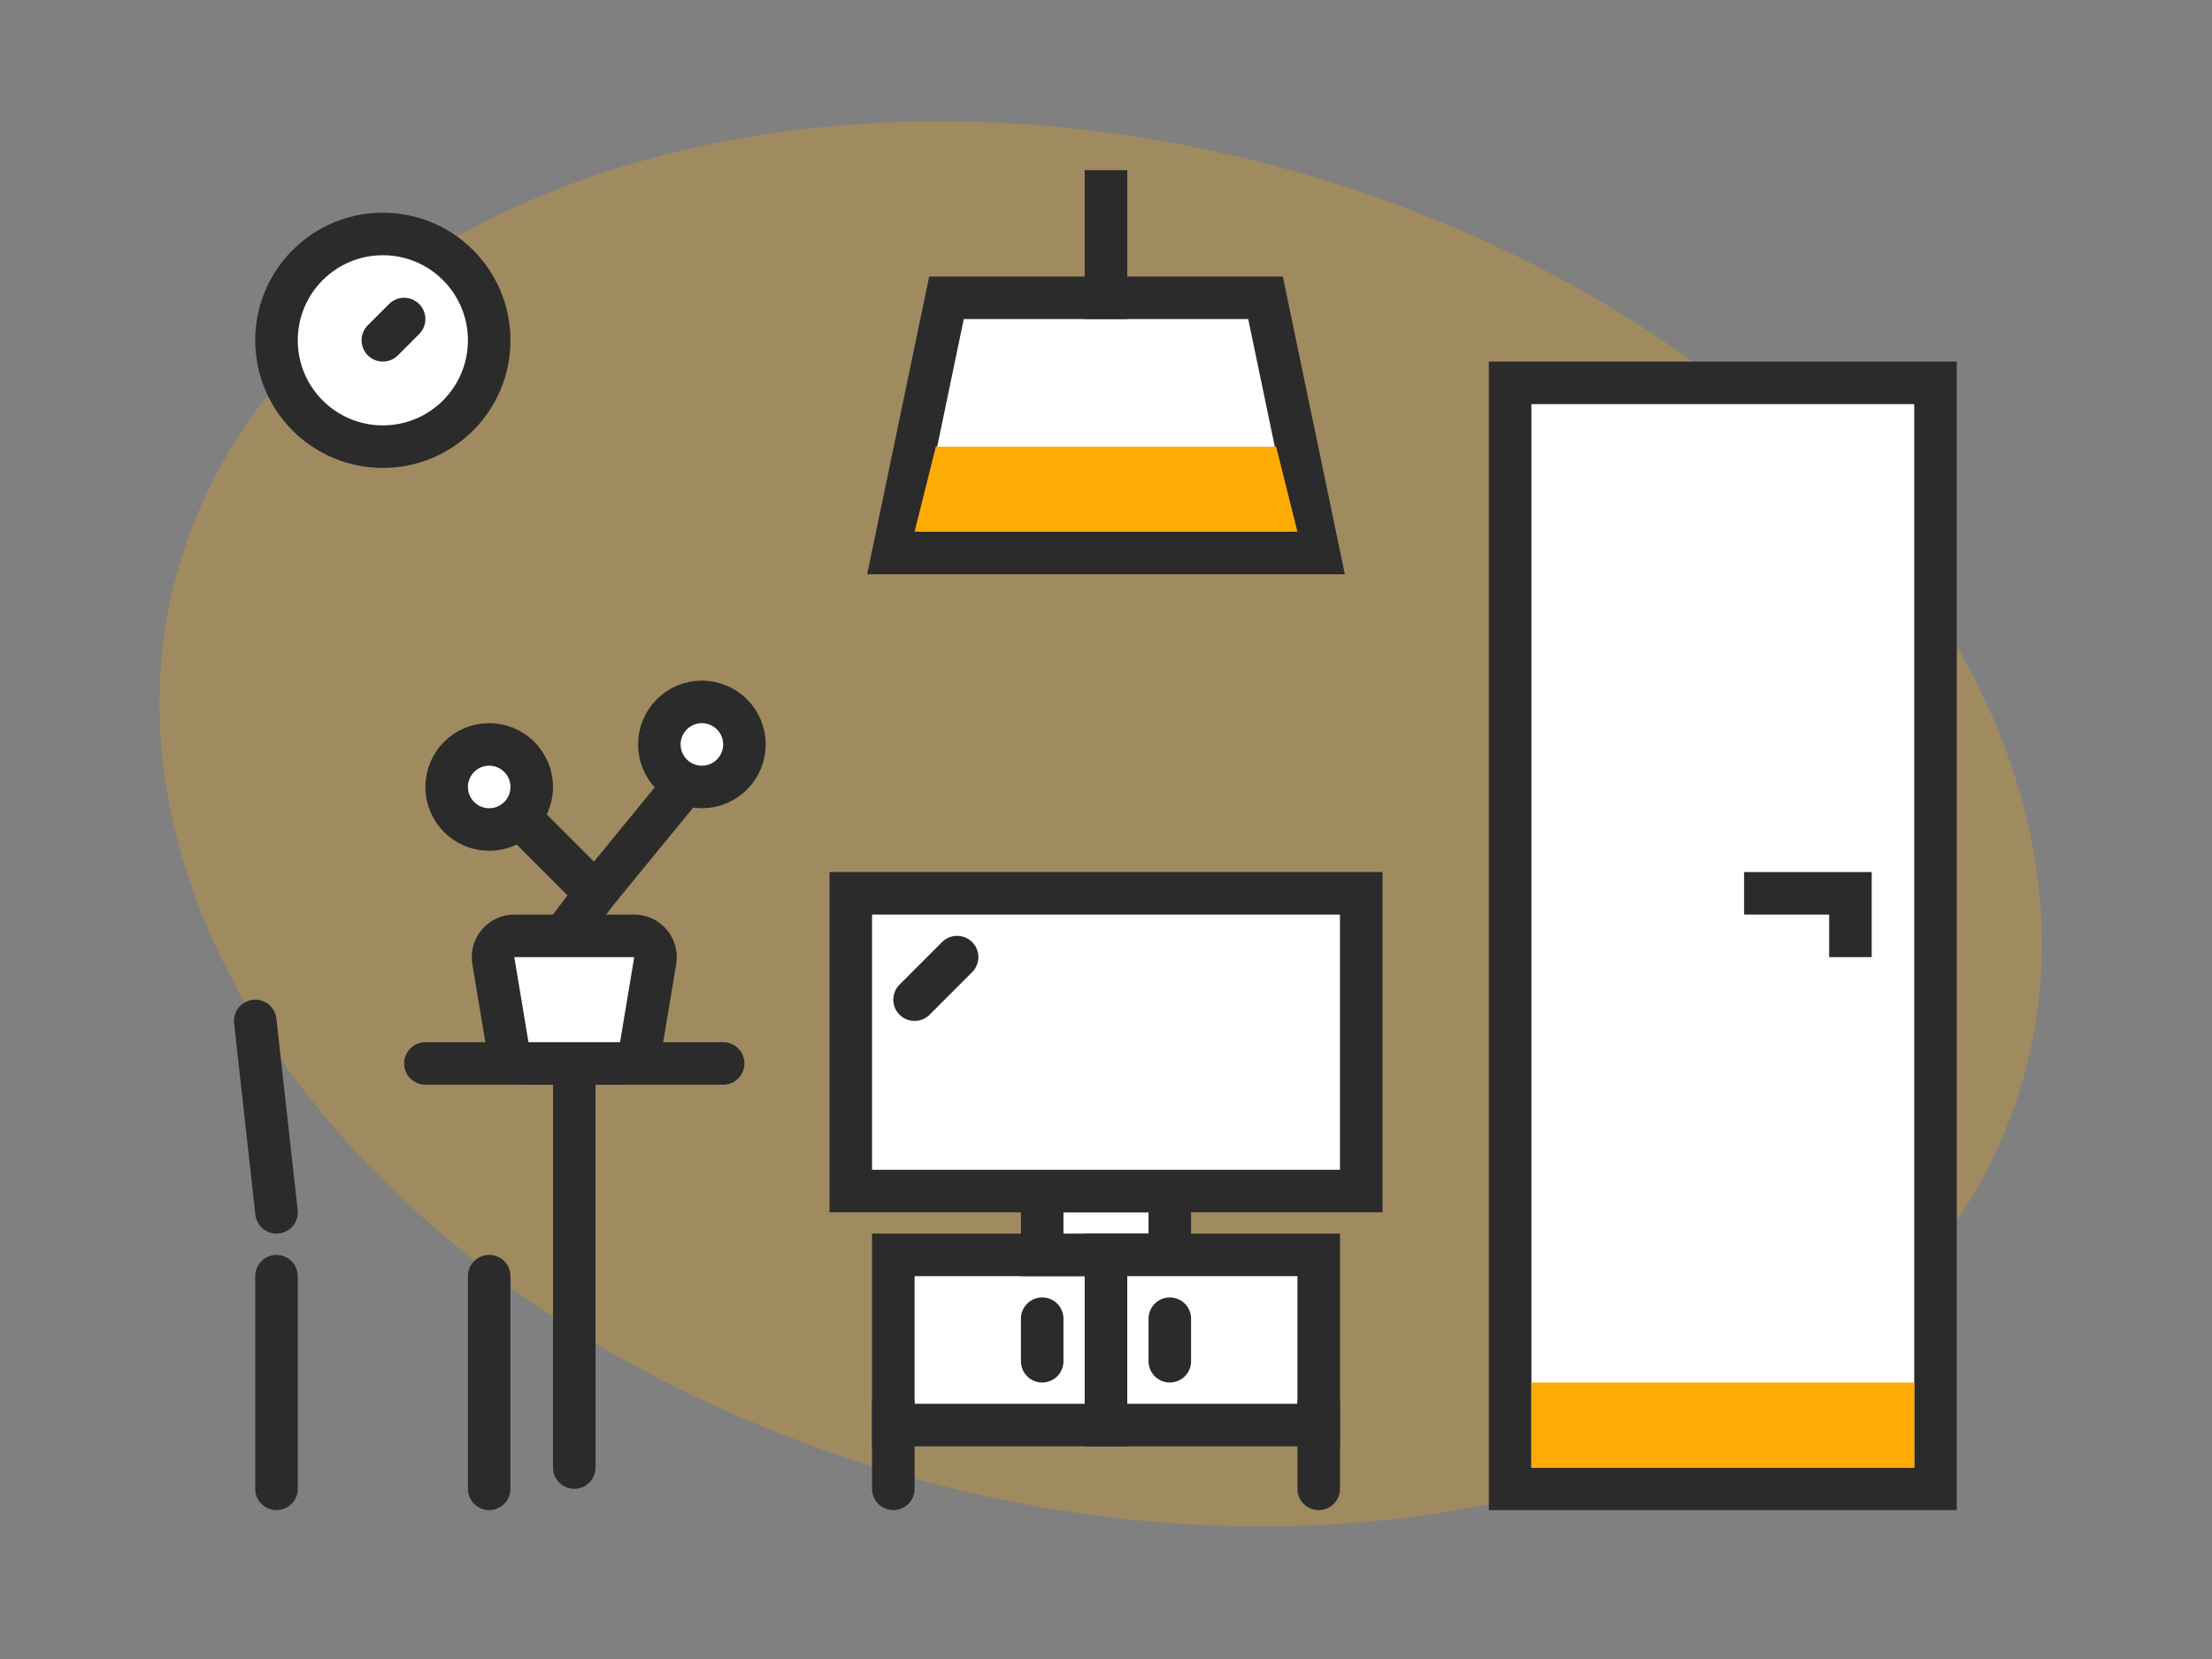 <svg width="104" height="78" viewBox="0 0 104 78" fill="none" xmlns="http://www.w3.org/2000/svg">
<rect x="0" y="0" width="104" height="78" fill="#808080" stroke="none"/>
<g clip-path="url(#clip0)">
<ellipse cx="51.749" cy="38.737" rx="32" ry="45" transform="rotate(-75 51.749 38.737)" fill="#FFAB03" fill-opacity="0.25"/>
<path d="M27 50L27 69" stroke="#2B2B2B" stroke-width="2" stroke-linecap="round"/>
<path d="M20 50L34 50" stroke="#2B2B2B" stroke-width="2" stroke-linecap="round"/>
<path d="M13 60L13 70" stroke="#2B2B2B" stroke-width="2" stroke-linecap="round"/>
<path d="M12 48L13 57" stroke="#2B2B2B" stroke-width="2" stroke-linecap="round"/>
<path d="M23 60L23 70" stroke="#2B2B2B" stroke-width="2" stroke-linecap="round"/>
<mask id="path-7-inside-1" fill="white">
<rect x="12" y="56" width="12" height="6" rx="1"/>
</mask>
<rect x="12" y="56" width="12" height="6" rx="1" fill="#FFAB03" stroke="#2B2B2B" stroke-width="4" mask="url(#path-7-inside-1)"/>
<path d="M29.82 44H24.18C23.562 44 23.093 44.555 23.194 45.164L23.861 49.164C23.941 49.647 24.358 50 24.847 50H29.153C29.642 50 30.059 49.647 30.139 49.164L30.806 45.164C30.907 44.555 30.438 44 29.82 44Z" fill="white" stroke="#2B2B2B" stroke-width="2"/>
<path d="M26.5 44L28 42M32.5 36.5L28 42M28 42L24 38" stroke="#2B2B2B" stroke-width="2"/>
<circle cx="33" cy="35" r="2" fill="white" stroke="#2B2B2B" stroke-width="2"/>
<circle cx="23" cy="37" r="2" fill="white" stroke="#2B2B2B" stroke-width="2"/>
<path d="M62 26H42L44.5 14H59.5L62 26Z" fill="white" stroke="#2B2B2B" stroke-width="2"/>
<rect x="51" y="8" width="2" height="7" fill="#2B2B2B"/>
<path d="M44 21H60L61 25H43L44 21Z" fill="#FFAB03"/>
<path d="M42 59H52V67H42V59Z" fill="white" stroke="#2B2B2B" stroke-width="2"/>
<path d="M49 56H55V59H49V56Z" fill="white" stroke="#2B2B2B" stroke-width="2"/>
<path d="M40 56V42H64V56H40Z" fill="white" stroke="#2B2B2B" stroke-width="2"/>
<path d="M52 59H62V67H52V59Z" fill="white" stroke="#2B2B2B" stroke-width="2"/>
<path d="M42 66V70" stroke="#2B2B2B" stroke-width="2" stroke-linecap="round"/>
<path d="M62 66V70" stroke="#2B2B2B" stroke-width="2" stroke-linecap="round"/>
<path d="M49 62L49 64" stroke="#2B2B2B" stroke-width="2" stroke-linecap="round"/>
<path d="M55 62L55 64" stroke="#2B2B2B" stroke-width="2" stroke-linecap="round"/>
<path d="M43 47L45 45" stroke="#2B2B2B" stroke-width="2" stroke-linecap="round"/>
<circle cx="18" cy="16" r="5" fill="white" stroke="#2B2B2B" stroke-width="2"/>
<path d="M18 16L19 15" stroke="#2B2B2B" stroke-width="2" stroke-linecap="round"/>
<path d="M71 18L91 18V70H71V18Z" fill="white" stroke="#2B2B2B" stroke-width="2"/>
<path d="M82 42H87V45" stroke="#2B2B2B" stroke-width="2"/>
<path d="M72 65H90V69H72V65Z" fill="#FFAB03"/>
</g>
<defs>
<clipPath id="clip0">
<rect width="104" height="78" fill="white"/>
</clipPath>
</defs>
</svg>

